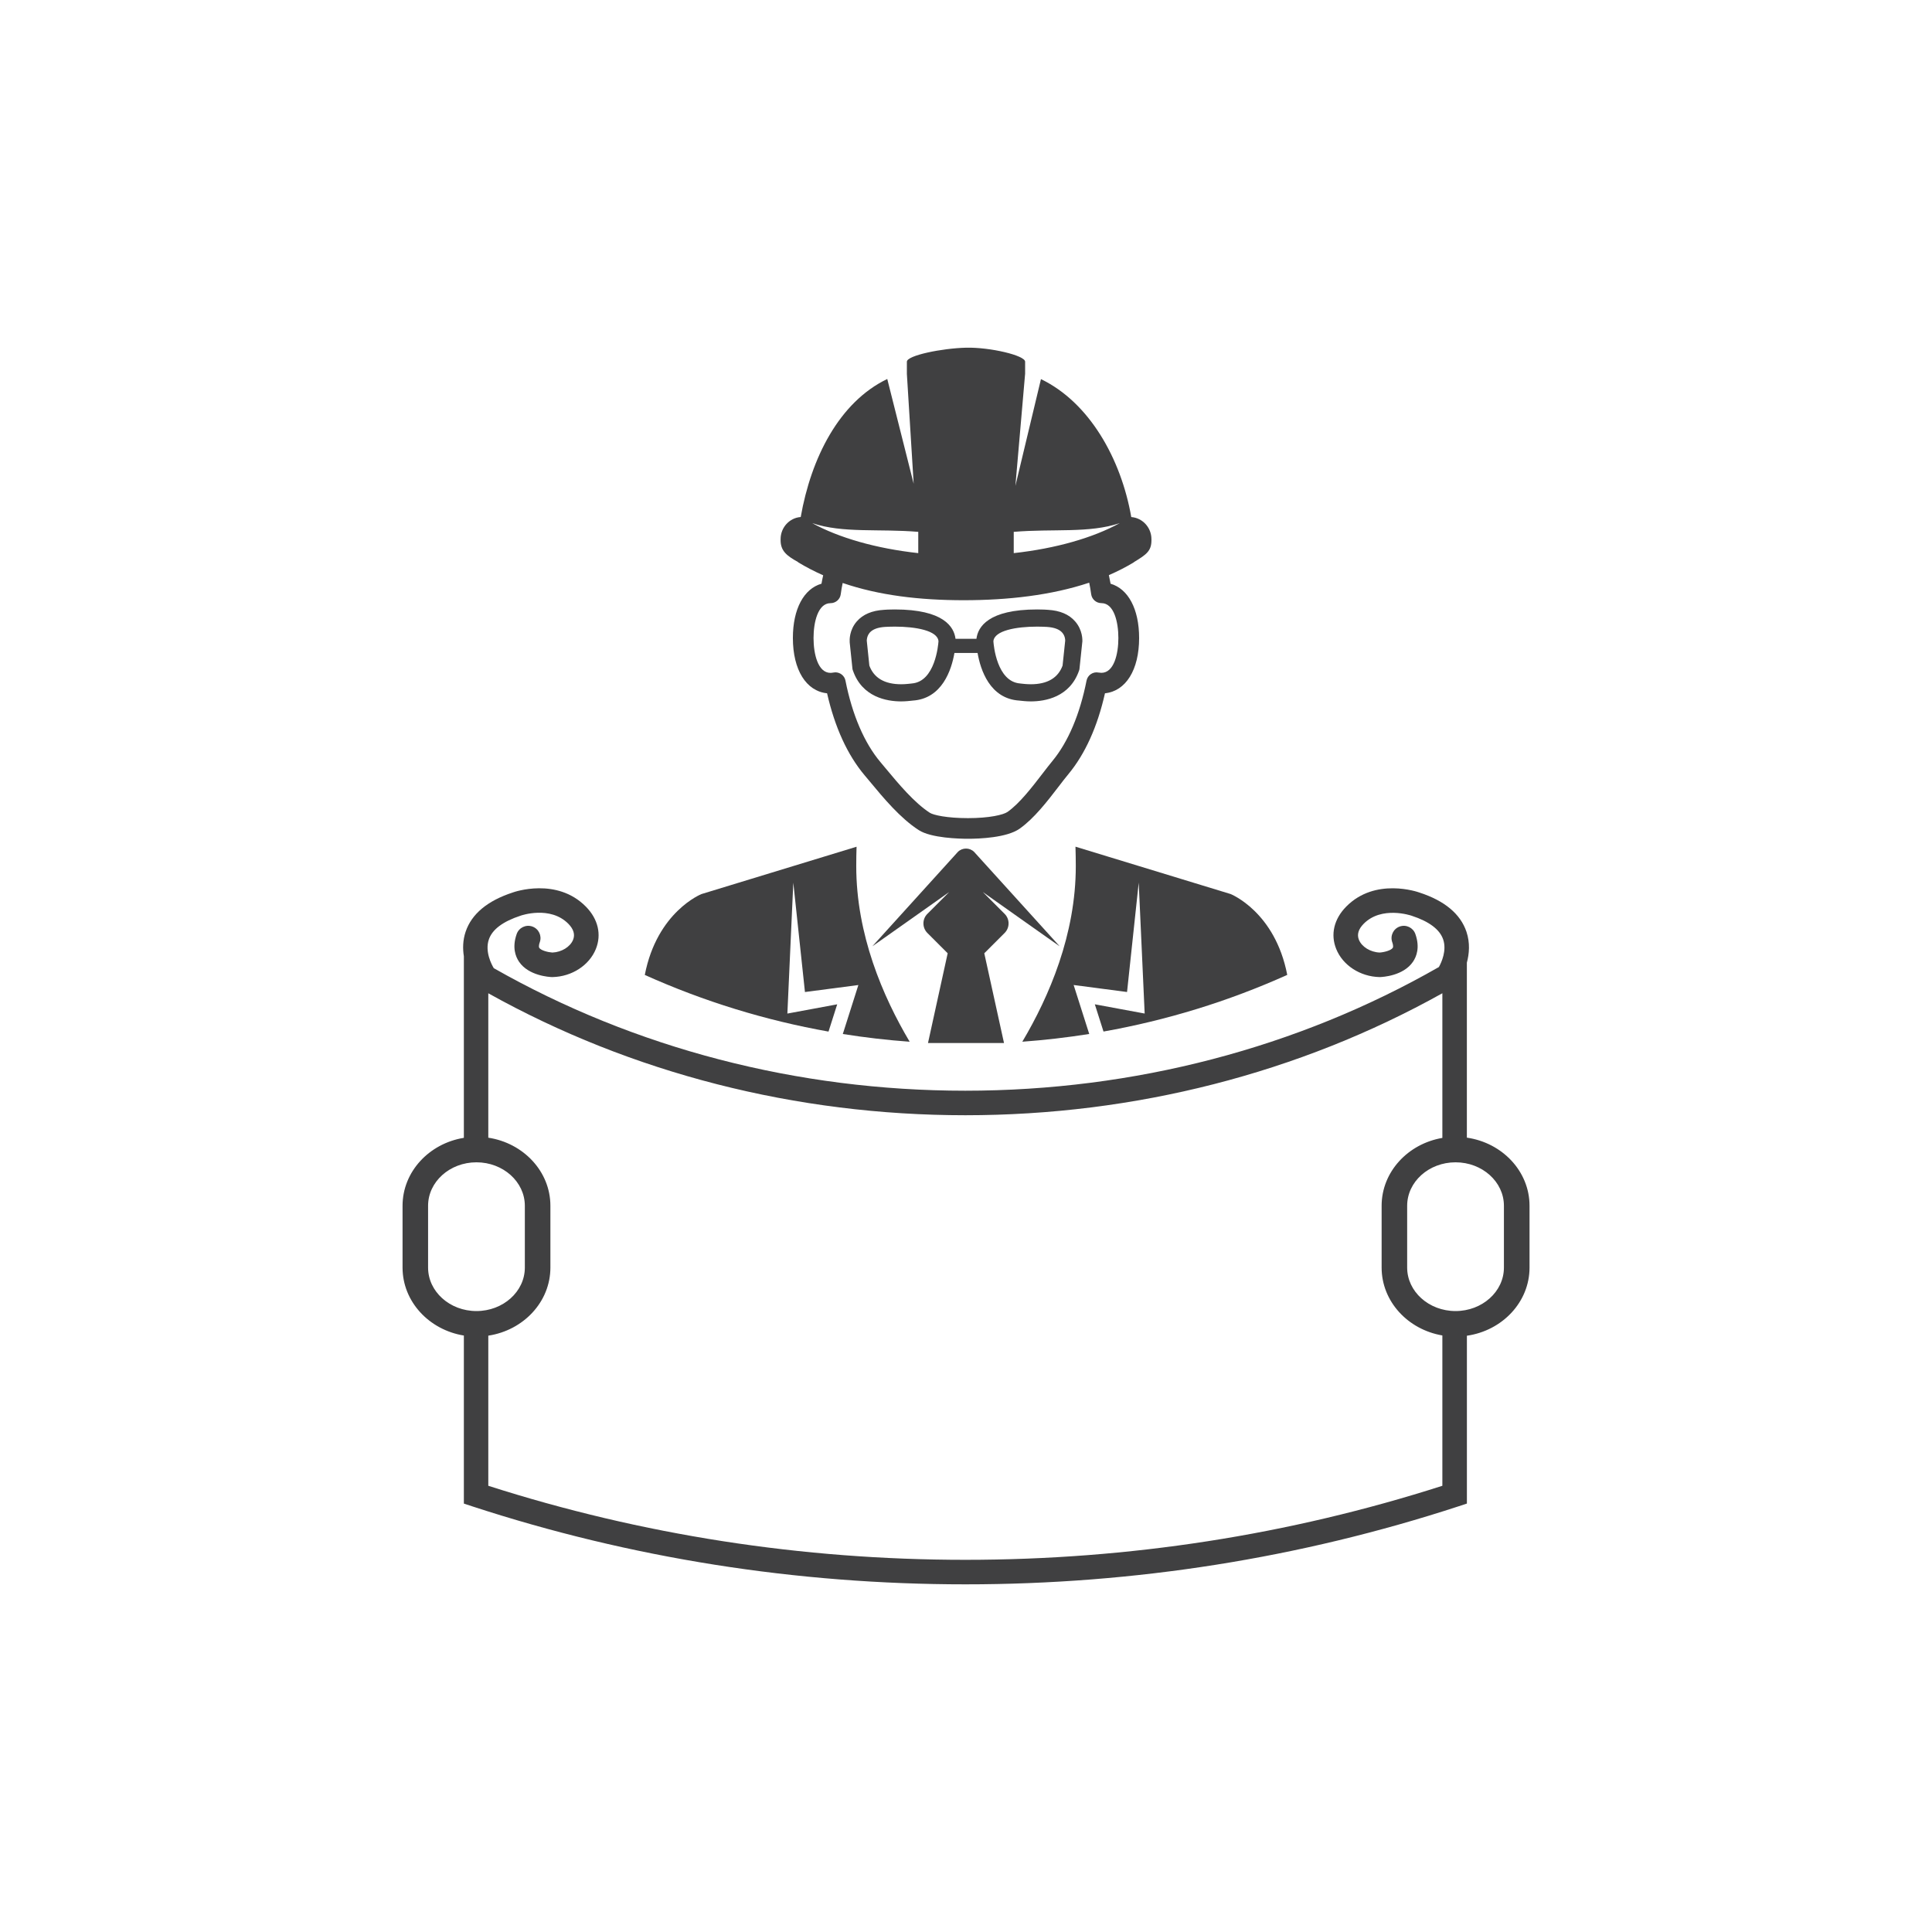 <?xml version="1.0" encoding="UTF-8"?><svg id="Layer_1" xmlns="http://www.w3.org/2000/svg" viewBox="0 0 864 864"><defs><style>.cls-1{fill:#404041;}</style></defs><path class="cls-1" d="m356.88,251.36v.07c3.62,2.19,7.37,4.13,11.25,5.84-.28,1.23-.54,2.5-.75,3.76-7.9,2.27-12.8,11.31-12.8,24.28,0,14.29,5.96,23.79,15.29,24.73,3.48,15.24,9.13,27.58,16.82,36.71.74.88,1.52,1.83,2.34,2.79,6.05,7.3,13.58,16.37,21.85,21.69,5.53,3.58,18.25,3.87,22.03,3.87,5.02,0,17.33-.45,23.08-4.51,6.52-4.63,12.32-12.17,17.44-18.84,1.55-2.03,3.02-3.95,4.37-5.56,7.48-9.04,12.97-21.19,16.35-36.15,9.32-.96,15.27-10.46,15.27-24.72,0-12.97-4.9-22-12.76-24.28-.24-1.3-.51-2.58-.77-3.84,3.9-1.7,7.66-3.6,11.23-5.77v-.07c5.51-3.33,7.81-4.93,7.81-9.74v-.49c0-5.23-3.98-9.52-9.02-9.9-4.61-26.29-18.85-51.3-40.39-61.69l-11.43,47.74,4.35-50.18v-5.35c0-2.81-15.71-6.52-26.45-6.26-10.73.26-26.43,3.45-26.43,6.26v5.45l3.04,49.14-11.81-46.86c-21.59,10.4-34.08,35.42-38.7,61.73-5.04.37-9,4.67-9,9.9v.49c0,4.81,2.81,6.99,7.8,9.74Zm96.47-13.51c17.58-1.49,33.71.71,47.41-3.91-11.91,6.54-28.47,11.33-47.41,13.42v-9.51Zm33.74,22.7c.35,1.67.65,3.39.88,5.15.3,2.29,2.26,4.02,4.59,4.02,5.61.01,7.58,8.41,7.58,15.6s-1.98,15.57-7.6,15.57c-.33,0-.74-.04-1.25-.12-2.5-.5-4.9,1.13-5.39,3.63-2.96,15-8.22,27.42-15.24,35.9-1.43,1.74-2.97,3.73-4.58,5.83-4.49,5.84-10.07,13.11-15.46,16.93-1.91,1.35-8.25,2.81-17.73,2.81s-15.49-1.39-17.03-2.37c-7.04-4.55-14.08-13.04-19.74-19.83-.83-.99-1.62-1.94-2.37-2.84-7.21-8.56-12.63-21.17-15.65-36.44-.42-2.2-2.36-3.72-4.52-3.72-.3,0-.61.04-.9.1-.51.09-.92.14-1.28.14-5.59,0-7.58-8.39-7.58-15.57s1.99-15.58,7.58-15.6c2.33,0,4.3-1.71,4.59-4.02.21-1.72.52-3.38.86-5.01,16.18,5.54,34.35,7.71,54.11,7.71s39.22-2.2,56.12-7.84Zm-76.44-22.7v9.51c-18.97-2.09-35.51-6.88-47.44-13.42,13.7,4.62,29.84,2.42,47.44,3.91Z"/><path class="cls-1" d="m379.98,287.18l1.24,11.92c.01.16.06.31.1.47l.07.17c4.1,12.11,15.3,13.93,21.62,13.93,1.98,0,4.07-.24,4.86-.33l.2-.03c13.27-.79,17.45-13.79,18.76-21.31h10.34c1.31,7.52,5.48,20.53,18.75,21.31l.2.03c.79.09,2.88.33,4.87.33,6.31,0,17.51-1.82,21.62-13.93l.05-.17c.06-.16.09-.31.09-.47l1.25-11.92s.02-.05.02-.07c.07-.87.18-5.35-3.23-9.23-2.69-3.12-6.77-4.84-12.1-5.16-.56-.06-2.44-.17-4.88-.17-21.85,0-26.5,7.82-27.14,13.13h-9.36c-.64-5.31-5.3-13.13-27.14-13.13-2.43,0-4.31.11-4.88.17-5.33.32-9.39,2.04-12.11,5.16-3.39,3.88-3.26,8.36-3.19,9.23v.07Zm83.83-6.95c2.16,0,3.75.09,4.35.13h.04c3.23.21,5.52,1.06,6.83,2.55,1.31,1.49,1.35,3.29,1.33,3.61l-1.17,11.14c-2.03,5.53-6.82,8.34-14.21,8.34-1.85,0-3.7-.22-4.39-.3-.16-.02-.3-.04-.38-.05h0c-10.43-.8-11.85-17.16-11.96-18.87.4-4.83,10.33-6.55,19.56-6.55Zm-74.86,2.68c1.32-1.49,3.61-2.34,6.8-2.55h.06c.58-.04,2.21-.13,4.35-.13,9.22,0,19.18,1.72,19.54,6.55-.12,1.71-1.52,18.07-11.93,18.87h0c-.1.01-.22.03-.4.05-.69.07-2.53.3-4.36.3-7.4,0-12.19-2.81-14.23-8.34l-1.15-11.14c0-.32.04-2.11,1.33-3.61Z"/><path class="cls-1" d="m439.54,398.93s34.55,24.46,34.34,24.24l-38.24-42.19c-2-2-5.28-2-7.28,0l-38.23,42.19c-.22.22,34.35-24.24,34.35-24.24l-9.76,9.76c-2.34,2.34-2.34,6.18,0,8.53l9.09,9.09-8.8,40.13h33.99l-8.82-40.13,9.1-9.09c2.35-2.35,2.35-6.19,0-8.53l-9.75-9.76Z"/><path class="cls-1" d="m457.19,465.86c10.01-.73,20-1.89,29.92-3.46l-6.97-21.9,23.88,3.13,5.22-48.91,2.66,58.54-22.29-4.13,3.88,12.18c28.09-4.99,55.7-13.43,82.17-25.33-5.46-28.34-25.35-36.17-25.35-36.17l-69.35-21.17c.08,2.88.14,5.76.14,8.69,0,30.53-11.85,58.21-23.91,78.52Z"/><path class="cls-1" d="m370.52,461.32l3.88-12.18-22.28,4.13,2.65-58.54,5.21,48.91,23.89-3.13-6.96,21.9c9.92,1.58,19.9,2.73,29.9,3.46-12.05-20.31-23.89-47.99-23.89-78.52,0-2.93.04-5.81.14-8.69l-69.35,21.17s-19.88,7.84-25.35,36.17c26.48,11.9,54.09,20.34,82.17,25.33Z"/><path class="cls-1" d="m655.99,508.75v-78.25c1.06-3.95,1.49-8.83-.18-13.8-2.68-7.98-9.79-13.89-20.97-17.53-.8-.3-19.83-6.93-32.83,6.29-5.46,5.55-7.08,12.45-4.44,18.95,2.95,7.29,10.71,12.34,19.32,12.54.1,0,.2,0,.3,0,1.05-.04,10.35-.5,14.69-6.83,1.64-2.4,3.17-6.5,1.08-12.42-1-2.86-4.13-4.36-6.99-3.36-2.86,1-4.36,4.13-3.36,6.99.2.57.64,1.97.22,2.58-.78,1.15-3.89,1.96-5.85,2.07-4.11-.16-7.97-2.53-9.26-5.69-.96-2.36-.25-4.75,2.1-7.15,8.04-8.18,21.19-3.71,21.47-3.62,7.83,2.56,12.58,6.13,14.1,10.6,1.68,4.93-.73,10.2-1.91,12.34-63.24,36.19-136.35,55.3-211.78,55.31-75.07,0-147.84-18.94-210.88-54.8-.97-1.61-4.04-7.4-2.22-12.79,1.51-4.51,6.27-8.09,14.28-10.71.13-.04,13.16-4.6,21.31,3.67,2.34,2.4,3.05,4.79,2.09,7.15-1.28,3.16-5.14,5.52-9.24,5.69-1.98-.12-5.09-.93-5.86-2.07-.41-.61.01-2.01.22-2.58,1.01-2.86-.5-5.99-3.35-6.99-2.85-1-5.99.49-6.99,3.36-2.08,5.92-.56,10.03,1.08,12.42,4.34,6.33,13.64,6.8,14.69,6.83.1,0,.2,0,.3,0,8.61-.2,16.38-5.25,19.33-12.54,2.63-6.5,1.01-13.41-4.44-18.95-13.01-13.22-32.03-6.59-32.68-6.35-11.33,3.7-18.45,9.61-21.12,17.59-1.29,3.84-1.31,7.6-.78,10.96v81.18c-15.55,2.52-27.42,15.17-27.42,30.39v27.64c0,15.22,11.87,27.87,27.42,30.39v75.15l3.77,1.24c70.76,23.13,144.95,34.87,220.51,34.87h.02c75.53,0,149.73-11.74,220.49-34.88l3.77-1.24v-75.06c15.84-2.27,28.01-15.05,28.01-30.47v-27.64c0-15.42-12.18-28.19-28.01-30.47Zm-464.55,58.12v-27.64c0-10.73,9.7-19.44,21.63-19.44s21.64,8.72,21.64,19.44v27.64c0,10.72-9.7,19.44-21.64,19.44s-21.63-8.72-21.63-19.44Zm240.28,130.69h-.02c-73.06,0-144.81-11.15-213.33-33.11v-67.14c15.72-2.38,27.77-15.1,27.77-30.44v-27.64c0-15.34-12.05-28.06-27.77-30.45v-64.58c64.01,35.71,137.54,54.54,213.33,54.54s149.33-18.84,213.33-54.55v64.69c-15.42,2.61-27.16,15.21-27.16,30.35v27.64c0,15.14,11.74,27.73,27.16,30.35v67.23c-68.53,21.98-140.27,33.11-213.31,33.11Zm240.84-130.69c0,10.72-9.7,19.44-21.63,19.44s-21.64-8.72-21.64-19.44v-27.64c0-10.73,9.7-19.44,21.64-19.44s21.63,8.72,21.63,19.44v27.64Z"/></svg>